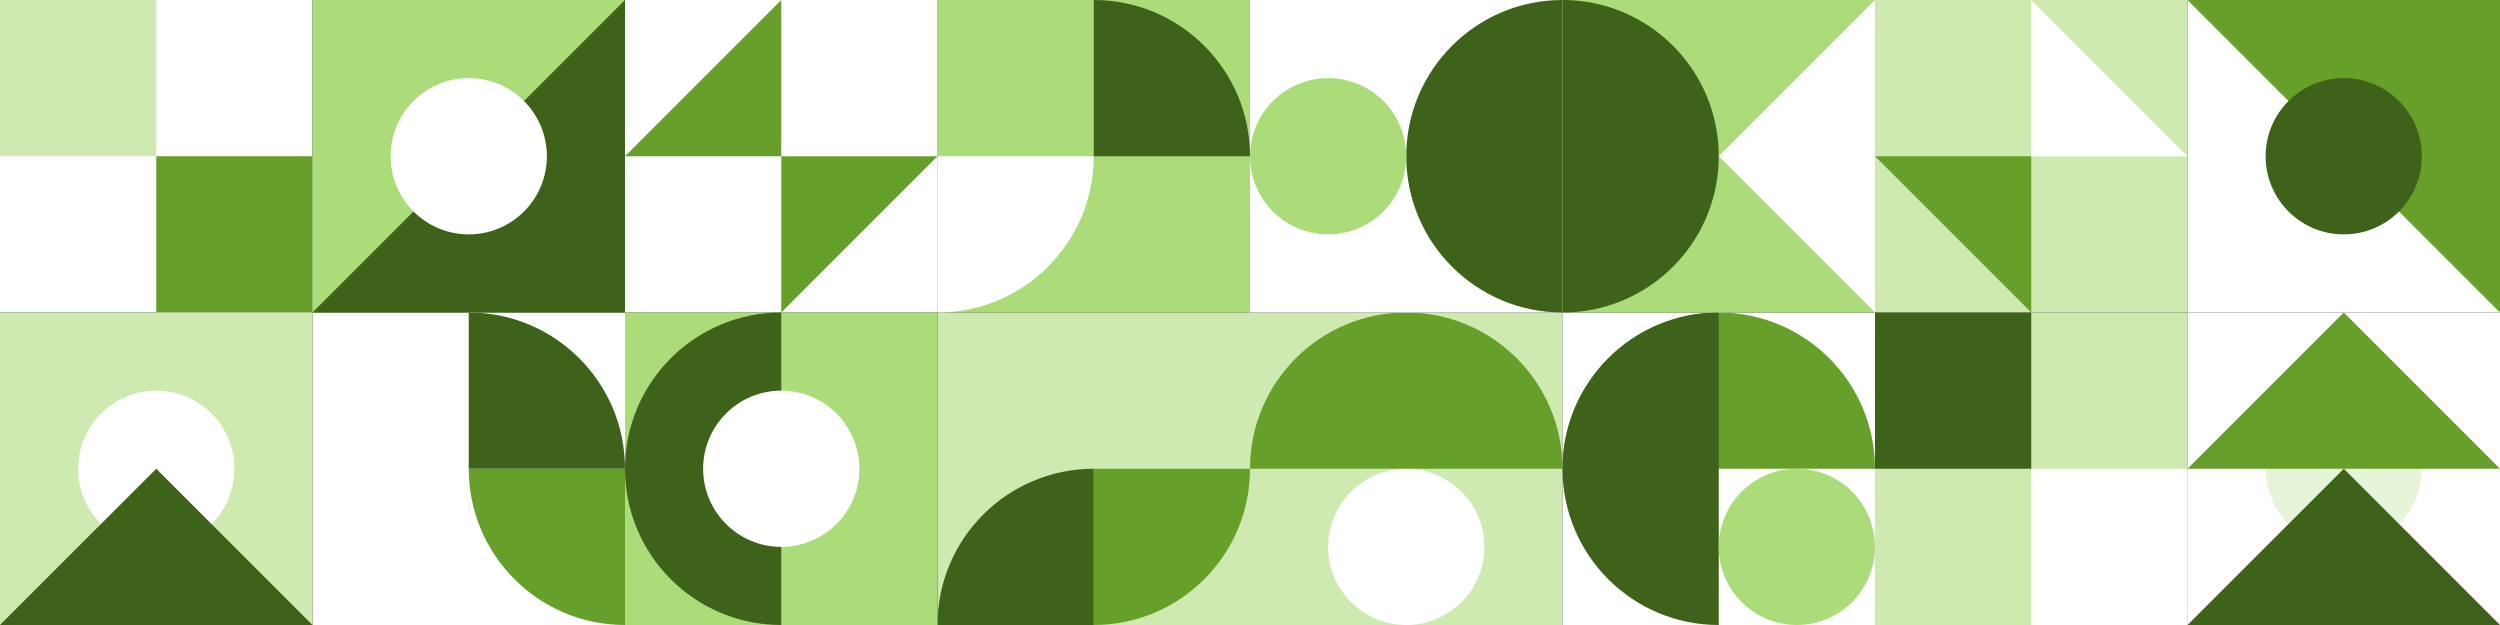 <svg width="1216" height="304" viewBox="0 0 1216 304" fill="none" xmlns="http://www.w3.org/2000/svg">
<rect x="0" y="0" width="1216" height="304" fill="#333333" stroke="none"/>
<rect width="152" height="152" transform="translate(456)" fill="#ACDC79"/>
<path d="M456 76H532C532 117.974 497.974 152 456 152V76Z" fill="white"/>
<path d="M532 0C573.974 0 608 34.026 608 76H532V0Z" fill="#3F621A"/>
<rect width="152" height="152" transform="translate(456 152)" fill="#CEEAB0"/>
<path d="M532 228H608C608 269.974 573.974 304 532 304V228Z" fill="#669F2A"/>
<path d="M532 228C490.026 228 456 262.026 456 304H532V228Z" fill="#3F621A"/>
<rect width="152" height="152" transform="translate(152 152)" fill="white"/>
<path d="M304 228H228C228 269.974 262.026 304 304 304V228Z" fill="#669F2A"/>
<path d="M228 152C269.974 152 304 186.026 304 228H228V152Z" fill="#3F621A"/>
<rect width="152" height="152" transform="translate(304)" fill="white"/>
<path d="M380 76H456L380 152V76Z" fill="#669F2A"/>
<path d="M380 0V76H304L380 0Z" fill="#669F2A"/>
<rect width="152" height="152" transform="translate(304 152)" fill="#ACDC79"/>
<path d="M380 304C338.026 304 304 269.974 304 228C304 186.026 338.026 152 380 152V304Z" fill="#3F621A"/>
<circle cx="380" cy="228" r="38" fill="white"/>
<rect width="152" height="152" fill="white"/>
<rect x="76" y="76" width="76" height="76" fill="#669F2A"/>
<rect width="76" height="76" fill="#CEEAB0"/>
<rect width="152" height="152" transform="translate(0 152)" fill="#CEEAB0"/>
<circle cx="76" cy="228" r="38" fill="white"/>
<path d="M152 304H0L76 228L152 304Z" fill="#3F621A"/>
<rect width="152" height="152" transform="translate(152)" fill="#ACDC79"/>
<path d="M304 0V152H152L304 0Z" fill="#3F621A"/>
<circle cx="228" cy="76" r="38" fill="white"/>
<rect width="152" height="152" transform="translate(912)" fill="#CEEAB0"/>
<path d="M988 76L988 0L1064 76L988 76Z" fill="white"/>
<path d="M912 76L988 76V152L912 76Z" fill="#669F2A"/>
<rect width="152" height="152" transform="translate(608 152)" fill="#CEEAB0"/>
<path d="M608 228C608 186.026 642.026 152 684 152C725.974 152 760 186.026 760 228L608 228Z" fill="#669F2A"/>
<ellipse cx="684" cy="266" rx="38" ry="38" fill="white"/>
<rect width="152" height="152" transform="translate(760 152)" fill="white"/>
<path d="M760 228C760 186.026 794.026 152 836 152C877.974 152 912 186.026 912 228L760 228Z" fill="#669F2A"/>
<path d="M836 304C794.026 304 760 269.974 760 228C760 186.026 794.026 152 836 152V304Z" fill="#3F621A"/>
<ellipse cx="874" cy="266" rx="38" ry="38" fill="#ACDC79"/>
<rect width="152" height="152" transform="translate(608)" fill="white"/>
<path d="M760 152C718.026 152 684 117.974 684 76C684 34.026 718.026 0 760 0V152Z" fill="#3F621A"/>
<circle cx="646" cy="76" r="38" fill="#ACDC79"/>
<rect width="152" height="152" transform="translate(760)" fill="#ACDC79"/>
<path d="M760 152C801.974 152 836 117.974 836 76C836 34.026 801.974 0 760 0V152Z" fill="#3F621A"/>
<path d="M912 -1.85809e-05L912 152L836 76L912 -1.85809e-05Z" fill="white"/>
<rect width="152" height="152" transform="translate(912 152)" fill="#CEEAB0"/>
<rect x="912" y="152" width="76" height="76" fill="#3F621A"/>
<rect x="988" y="228" width="76" height="76" fill="white"/>
<rect width="152" height="152" transform="translate(1064 152)" fill="white"/>
<circle cx="1140" cy="228" r="38" fill="#E6F4D7"/>
<path d="M1216 304H1064L1140 228L1216 304Z" fill="#3F621A"/>
<path d="M1216 228H1064L1140 152L1216 228Z" fill="#669F2A"/>
<rect width="152" height="152" transform="translate(1064)" fill="white"/>
<path d="M1064 0L1216 -6.64413e-06L1216 152L1064 0Z" fill="#669F2A"/>
<circle cx="1140" cy="76" r="38" fill="#3F621A"/>
</svg>
